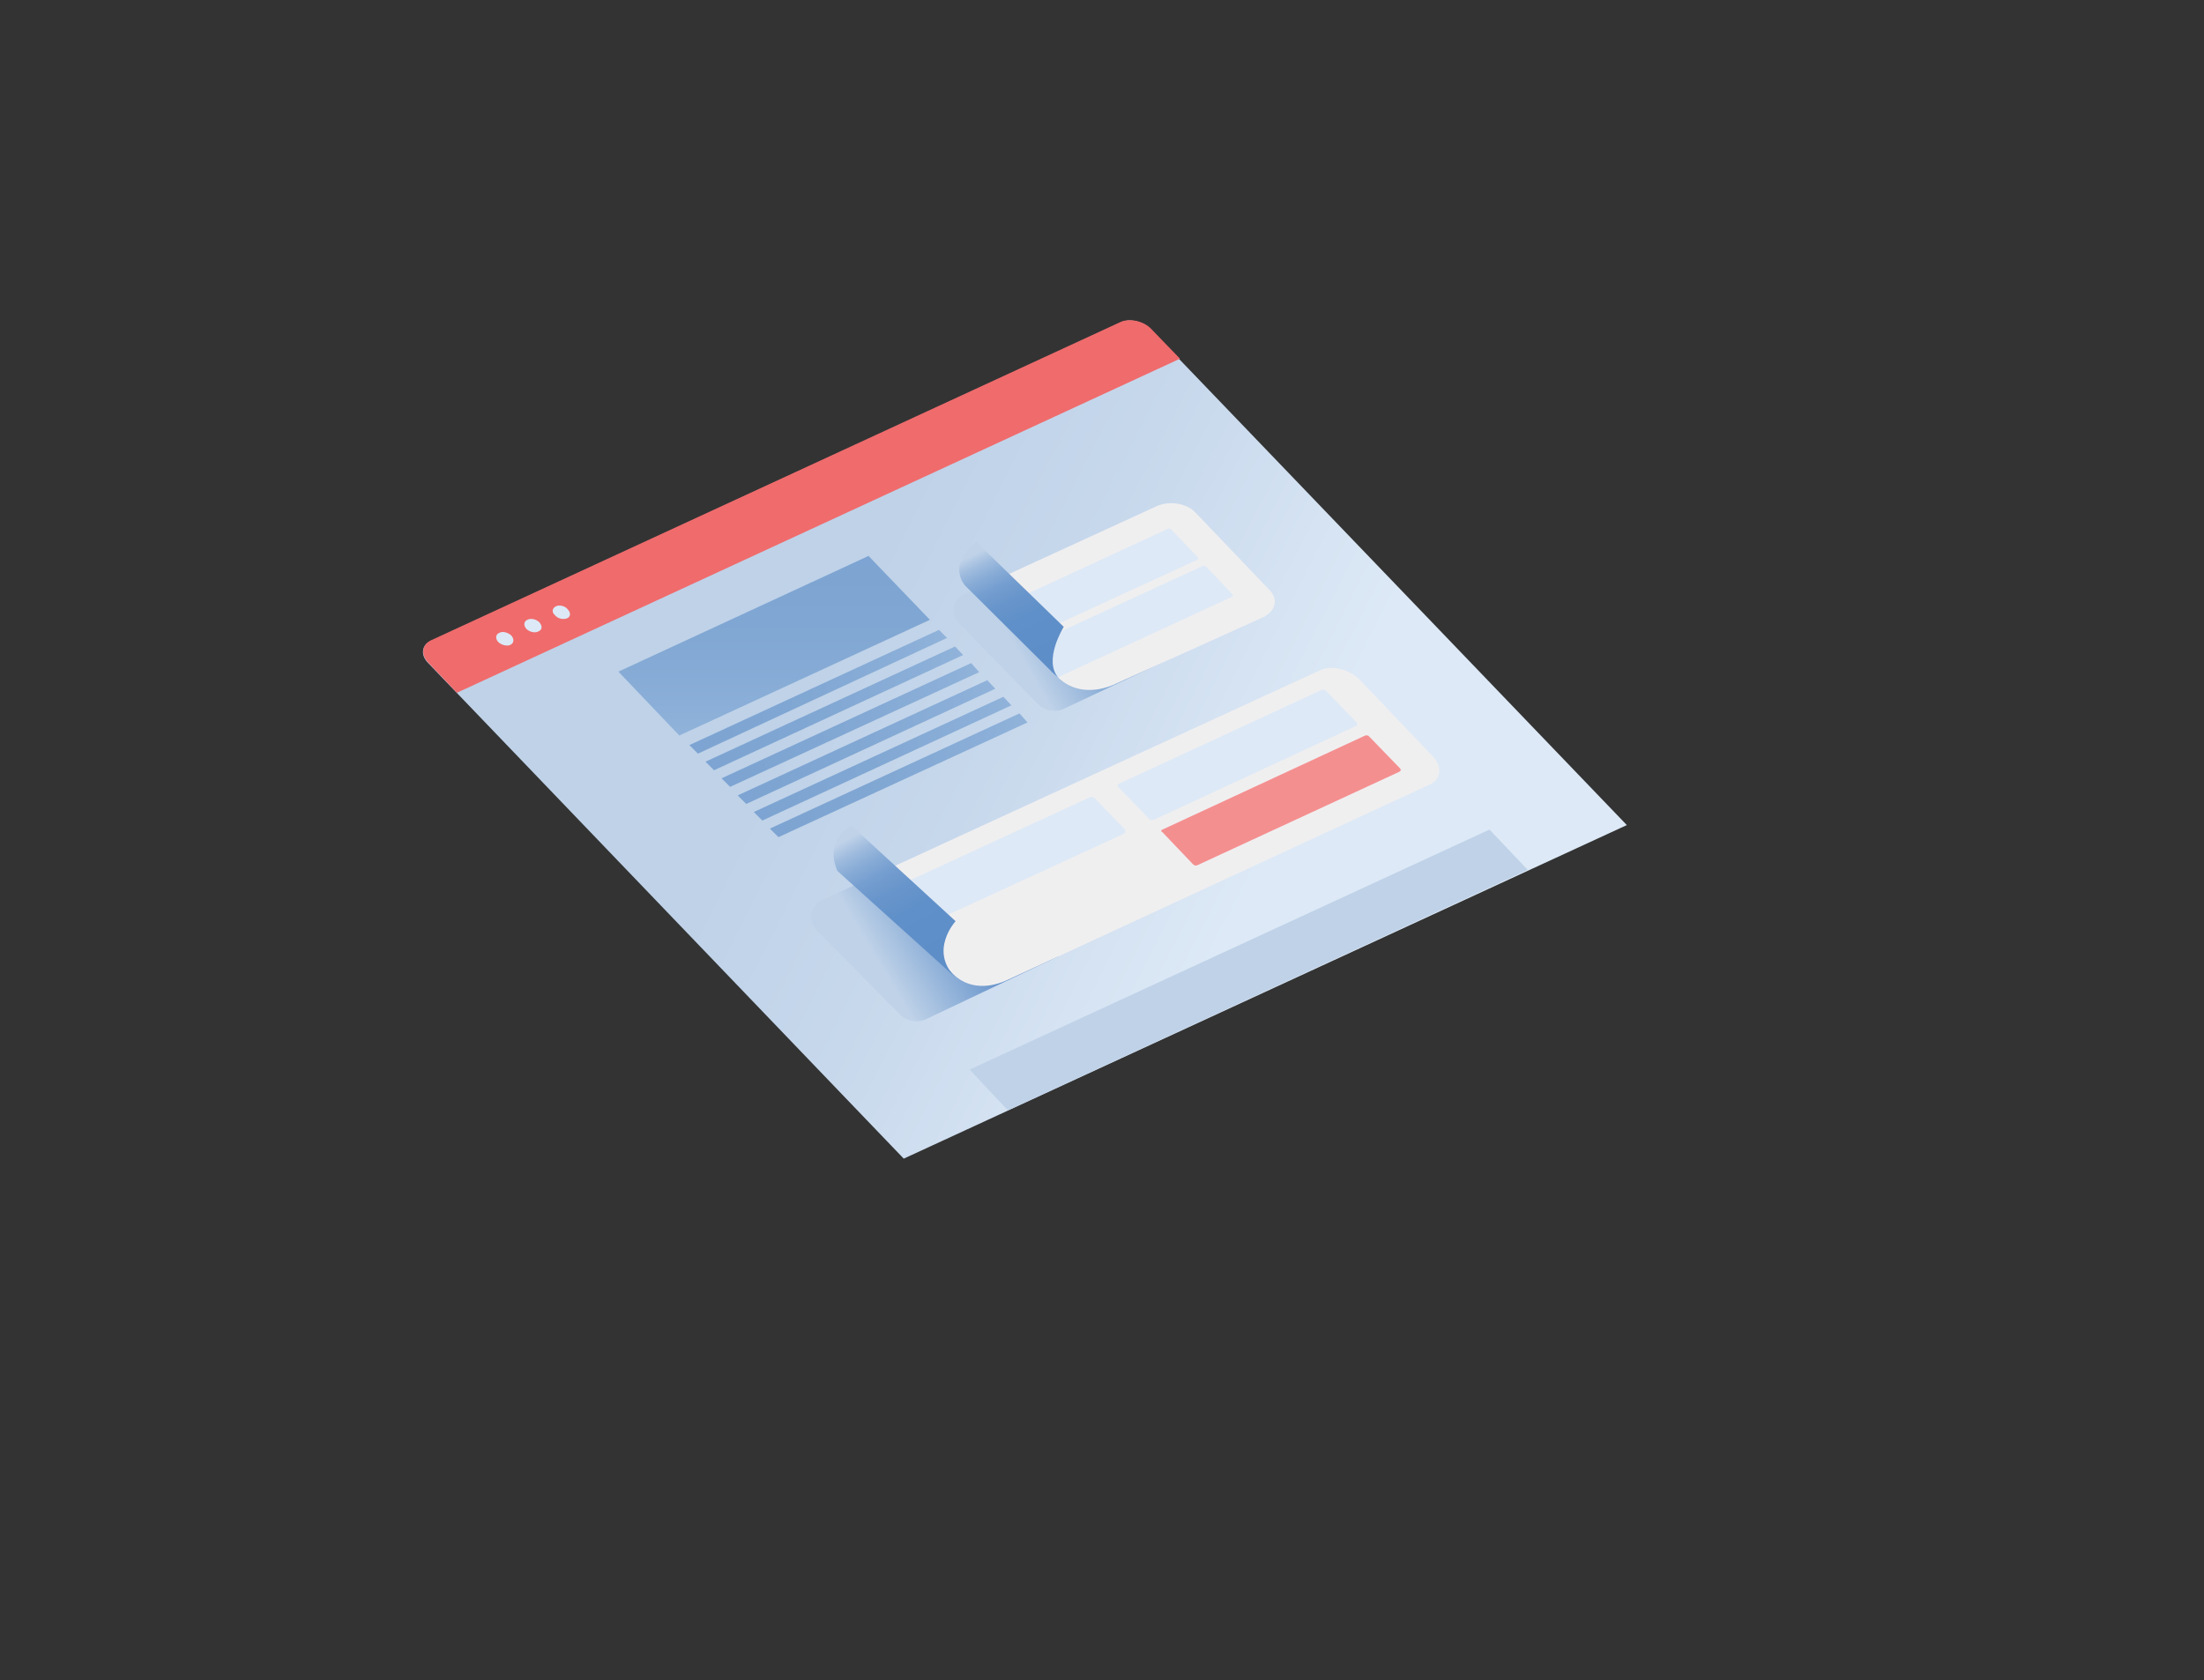 <svg version="1.2" xmlns="http://www.w3.org/2000/svg" viewBox="0 0 438 334" width="438" height="334">
	<rect x="0" y="0" width="438" height="334" fill="#333333" stroke="none"/>
	<title>affiliate-search-widgets</title>
	<defs>
		<linearGradient id="g1" x2="1" gradientUnits="userSpaceOnUse" gradientTransform="matrix(97.317,49.206,-36.403,71.997,154.136,122.149)">
			<stop offset=".112" stop-color="#bfd2e8"/>
			<stop offset=".466" stop-color="#c7d8ec"/>
			<stop offset="1" stop-color="#dde9f6"/>
		</linearGradient>
		<linearGradient id="g2" x2="1" gradientUnits="userSpaceOnUse" gradientTransform="matrix(19.693,-11.762,10.267,17.191,174.964,192.014)">
			<stop offset="0" stop-color="#bfd2e8"/>
			<stop offset=".898" stop-color="#5e8ec8"/>
		</linearGradient>
		<linearGradient id="g3" x2="1" gradientUnits="userSpaceOnUse" gradientTransform="matrix(19.697,-11.343,9.356,16.247,202.864,130.57)">
			<stop offset="0" stop-color="#bfd2e8"/>
			<stop offset=".898" stop-color="#5e8ec8"/>
		</linearGradient>
		<linearGradient id="g4" x2="1" gradientUnits="userSpaceOnUse" gradientTransform="matrix(0,35.65,-61.892,0,153.819,110.497)">
			<stop offset="0" stop-color="#7da4d2"/>
			<stop offset=".455" stop-color="#81a7d3"/>
			<stop offset=".86" stop-color="#8bafd8"/>
			<stop offset="1" stop-color="#91b3da"/>
		</linearGradient>
		<linearGradient id="g5" x2="1" gradientUnits="userSpaceOnUse" gradientTransform="matrix(51.202,0,0,24.583,137.008,137.47)">
			<stop offset="0" stop-color="#7da4d2"/>
			<stop offset=".455" stop-color="#81a7d3"/>
			<stop offset=".86" stop-color="#8bafd8"/>
			<stop offset="1" stop-color="#91b3da"/>
		</linearGradient>
		<linearGradient id="g6" x2="1" gradientUnits="userSpaceOnUse" gradientTransform="matrix(51.201,0,0,24.665,140.207,140.805)">
			<stop offset="0" stop-color="#7da4d2"/>
			<stop offset=".455" stop-color="#81a7d3"/>
			<stop offset=".86" stop-color="#8bafd8"/>
			<stop offset="1" stop-color="#91b3da"/>
		</linearGradient>
		<linearGradient id="g7" x2="1" gradientUnits="userSpaceOnUse" gradientTransform="matrix(51.201,0,0,24.583,143.407,144.139)">
			<stop offset="0" stop-color="#7da4d2"/>
			<stop offset=".455" stop-color="#81a7d3"/>
			<stop offset=".86" stop-color="#8bafd8"/>
			<stop offset="1" stop-color="#91b3da"/>
		</linearGradient>
		<linearGradient id="g8" x2="1" gradientUnits="userSpaceOnUse" gradientTransform="matrix(51.201,0,0,24.583,146.607,147.473)">
			<stop offset="0" stop-color="#7da4d2"/>
			<stop offset=".455" stop-color="#81a7d3"/>
			<stop offset=".86" stop-color="#8bafd8"/>
			<stop offset="1" stop-color="#91b3da"/>
		</linearGradient>
		<linearGradient id="g9" x2="1" gradientUnits="userSpaceOnUse" gradientTransform="matrix(51.201,0,0,24.665,149.806,150.808)">
			<stop offset="0" stop-color="#7da4d2"/>
			<stop offset=".455" stop-color="#81a7d3"/>
			<stop offset=".86" stop-color="#8bafd8"/>
			<stop offset="1" stop-color="#91b3da"/>
		</linearGradient>
		<linearGradient id="g10" x2="1" gradientUnits="userSpaceOnUse" gradientTransform="matrix(51.201,0,0,24.583,153.006,154.142)">
			<stop offset="0" stop-color="#7da4d2"/>
			<stop offset=".455" stop-color="#81a7d3"/>
			<stop offset=".86" stop-color="#8bafd8"/>
			<stop offset="1" stop-color="#91b3da"/>
		</linearGradient>
		<linearGradient id="g11" x2="1" gradientUnits="userSpaceOnUse" gradientTransform="matrix(15.279,27.859,-12.161,6.67,171.128,165.352)">
			<stop offset="0" stop-color="#bfd2e8"/>
			<stop offset=".003" stop-color="#bed1e8"/>
			<stop offset=".09" stop-color="#a0bcde"/>
			<stop offset=".185" stop-color="#88acd6"/>
			<stop offset=".293" stop-color="#759ed0"/>
			<stop offset=".419" stop-color="#6895cb"/>
			<stop offset=".581" stop-color="#6090c9"/>
			<stop offset=".898" stop-color="#5e8ec8"/>
		</linearGradient>
		<linearGradient id="g12" x2="1" gradientUnits="userSpaceOnUse" gradientTransform="matrix(11.855,24.028,-10.682,5.27,195.816,109.174)">
			<stop offset="0" stop-color="#bfd2e8"/>
			<stop offset=".003" stop-color="#bed1e8"/>
			<stop offset=".09" stop-color="#a0bcde"/>
			<stop offset=".185" stop-color="#88acd6"/>
			<stop offset=".293" stop-color="#759ed0"/>
			<stop offset=".419" stop-color="#6895cb"/>
			<stop offset=".581" stop-color="#6090c9"/>
			<stop offset=".898" stop-color="#5e8ec8"/>
		</linearGradient>
	</defs>
	<style>
		.s0 { fill: url(#g1) } 
		.s1 { fill: url(#g2) } 
		.s2 { fill: url(#g3) } 
		.s3 { fill: #bfd2e8 } 
		.s4 { fill: #f0eff0 } 
		.s5 { fill: url(#g4) } 
		.s6 { fill: #f06b6c } 
		.s7 { fill: #dde9f6 } 
		.s8 { fill: url(#g5) } 
		.s9 { fill: url(#g6) } 
		.s10 { fill: url(#g7) } 
		.s11 { fill: url(#g8) } 
		.s12 { fill: url(#g9) } 
		.s13 { fill: url(#g10) } 
		.s14 { fill: #f48f90 } 
		.s15 { fill: url(#g11) } 
		.s16 { fill: url(#g12) } 
	</style>
	<g id="02-Spot-Illustrations-/-Search-Widgets">
		<g id="Group-Copy">
			<path id="Path" class="s0" d="m323.3 164l-143.7 66.3-94.5-98.5c-1.6-1.6-1.3-3.6 0.5-4.4l137.1-63.3c1.8-0.9 4.5-0.2 6 1.4z"/>
			<path id="Path" class="s1" d="m186.6 168.2l-23.2 10.7c-2.3 1-2.9 4.2-1.1 6l16.5 16.7c1 1.1 3.3 2 5.4 0.9l26.1-12.4z"/>
			<path id="Path" class="s2" d="m215.3 107.6l-23.7 10.5c-2.3 1-2.8 4-1 5.8l15.6 16c1.1 1.1 3.3 2 5.4 0.9l26.3-12.4z"/>
			<path id="Path" fill-rule="evenodd" class="s3" d="m303.6 172.9l-103.3 47.8-7.6-8.1 103.3-47.7z"/>
			<path id="Path" class="s4" d="m284.2 155.9l-83.8 38.8c-2.3 1.1-7.1 2.6-10.9-1l-16.6-17.4c-1.9-2.1-1.9-1 0.4-2.1l89.1-41c2.3-1 5.7-0.2 7.8 1.9l14.5 15.2c2 2 1.7 4.6-0.5 5.6z"/>
			<path id="Path" class="s4" d="m195.3 119.5l14.3 14.4c2.7 3.3 6.9 4.1 11.5 2.3l29.9-13.5c2.5-1.2 3.1-3.6 1.3-5.4l-14.8-15.5c-1.8-1.8-5.1-2.3-7.6-1.2l-34 15.6c-2.4 1.1-2.3 1.5-0.6 3.3z"/>
			<path id="Path" fill-rule="evenodd" class="s5" d="m172.6 110.5l-49.7 23 12.1 12.7 49.8-23z"/>
			<path id="Path" class="s6" d="m222.7 64l-137.1 63.3c-1.8 0.9-2 2.9-0.4 4.5l5.6 5.9 143.7-66.4-5.7-5.9c-1.5-1.6-4.3-2.2-6.1-1.4z"/>
			<path id="Path" class="s7" d="m197.5 121.1l34.6-16c0.3-0.1 0.6 0 0.7 0.2l5.2 5.4c0.2 0.2 0.2 0.4-0.1 0.6l-34.6 15.9c-0.2 0.1 0.1-0.1-0.7-0.1l-5.2-5.4c-0.1-0.3-0.1-0.5 0.1-0.6z"/>
			<path id="Path" class="s7" d="m204.9 128.2l34.1-15.7c0.3-0.1 0.6 0 0.8 0.2l5.1 5.4c0.2 0.1 0.2 0.4 0 0.5l-34.6 16c-0.2 0.1-1.1-1.2-1.4-1.9l-3.9-3.9c-0.3-0.2-0.3-0.5-0.1-0.6z"/>
			<g id="Group">
				<path id="Path" fill-rule="evenodd" class="s8" d="m188.2 126.8l-49.5 23-1.7-1.7 49.6-22.9z"/>
				<path id="Path" fill-rule="evenodd" class="s9" d="m191.4 130.2l-49.5 22.9-1.7-1.7 49.6-22.9z"/>
				<path id="Path" fill-rule="evenodd" class="s10" d="m194.6 133.6l-49.5 22.8-1.7-1.7 49.6-22.9z"/>
				<path id="Path" fill-rule="evenodd" class="s11" d="m197.8 136.9l-49.5 22.9-1.7-1.7 49.6-22.9z"/>
				<path id="Path" fill-rule="evenodd" class="s12" d="m201 140.2l-49.5 22.9-1.7-1.7 49.6-22.9z"/>
				<path id="Path" fill-rule="evenodd" class="s13" d="m204.2 143.6l-49.5 22.8-1.7-1.7 49.6-22.9z"/>
			</g>
			<g id="Group">
				<path id="Path" class="s7" d="m101.6 126.3c0.6 0.7 0.6 1.5-0.2 1.9-0.7 0.3-1.8 0-2.4-0.6-0.6-0.7-0.5-1.5 0.2-1.8 0.7-0.4 1.7-0.1 2.4 0.5z"/>
				<path id="Path" class="s7" d="m107.2 123.7c0.6 0.7 0.6 1.5-0.2 1.8-0.7 0.4-1.8 0.1-2.4-0.5-0.6-0.7-0.5-1.5 0.2-1.8 0.7-0.4 1.8-0.1 2.4 0.5z"/>
				<path id="Path" class="s7" d="m112.8 121.1c0.7 0.7 0.6 1.5-0.1 1.8-0.8 0.3-1.8 0.1-2.4-0.6-0.7-0.6-0.6-1.4 0.2-1.8 0.6-0.3 1.8-0.1 2.3 0.6z"/>
			</g>
			<path id="Path" class="s14" d="m231 164.9l40.3-18.7c0.3-0.1 0.7 0 0.8 0.2l6.1 6.3c0.3 0.3 0.2 0.5-0.1 0.7l-40.2 18.6c-0.3 0.1-0.7 0-0.9-0.3l-6-6.3c-0.3-0.1-0.3-0.4 0-0.5z"/>
			<path id="Path" class="s7" d="m222.3 155.8l40.4-18.7c0.2-0.1 0.6 0 0.8 0.2l6.1 6.3c0.2 0.3 0.2 0.5-0.1 0.7l-40.3 18.7c-0.3 0.1-0.7 0-0.9-0.3l-6.1-6.3c-0.2-0.2-0.1-0.5 0.1-0.6z"/>
			<path id="Path" class="s7" d="m223.6 164.9l-6.1-6.3c-0.3-0.2-0.7-0.3-1-0.1l-37.7 17.4 7.7 6.8 36.9-17c0.2-0.2 0.3-0.5 0.2-0.8z"/>
			<path id="Path" class="s15" d="m169.2 164.1l20.7 19c0 0-5.3 5.8-0.1 11.1l-23.4-21.1c0.1 0-3-5.4 2.8-9z"/>
			<path id="Path" class="s16" d="m194 107.7l17.4 16.9c0 0-4.2 6.7-1 10.2l-1.3-1.2-17.3-17.2c0 0-3.4-3.6 1.4-8"/>
		</g>
	</g>
</svg>
